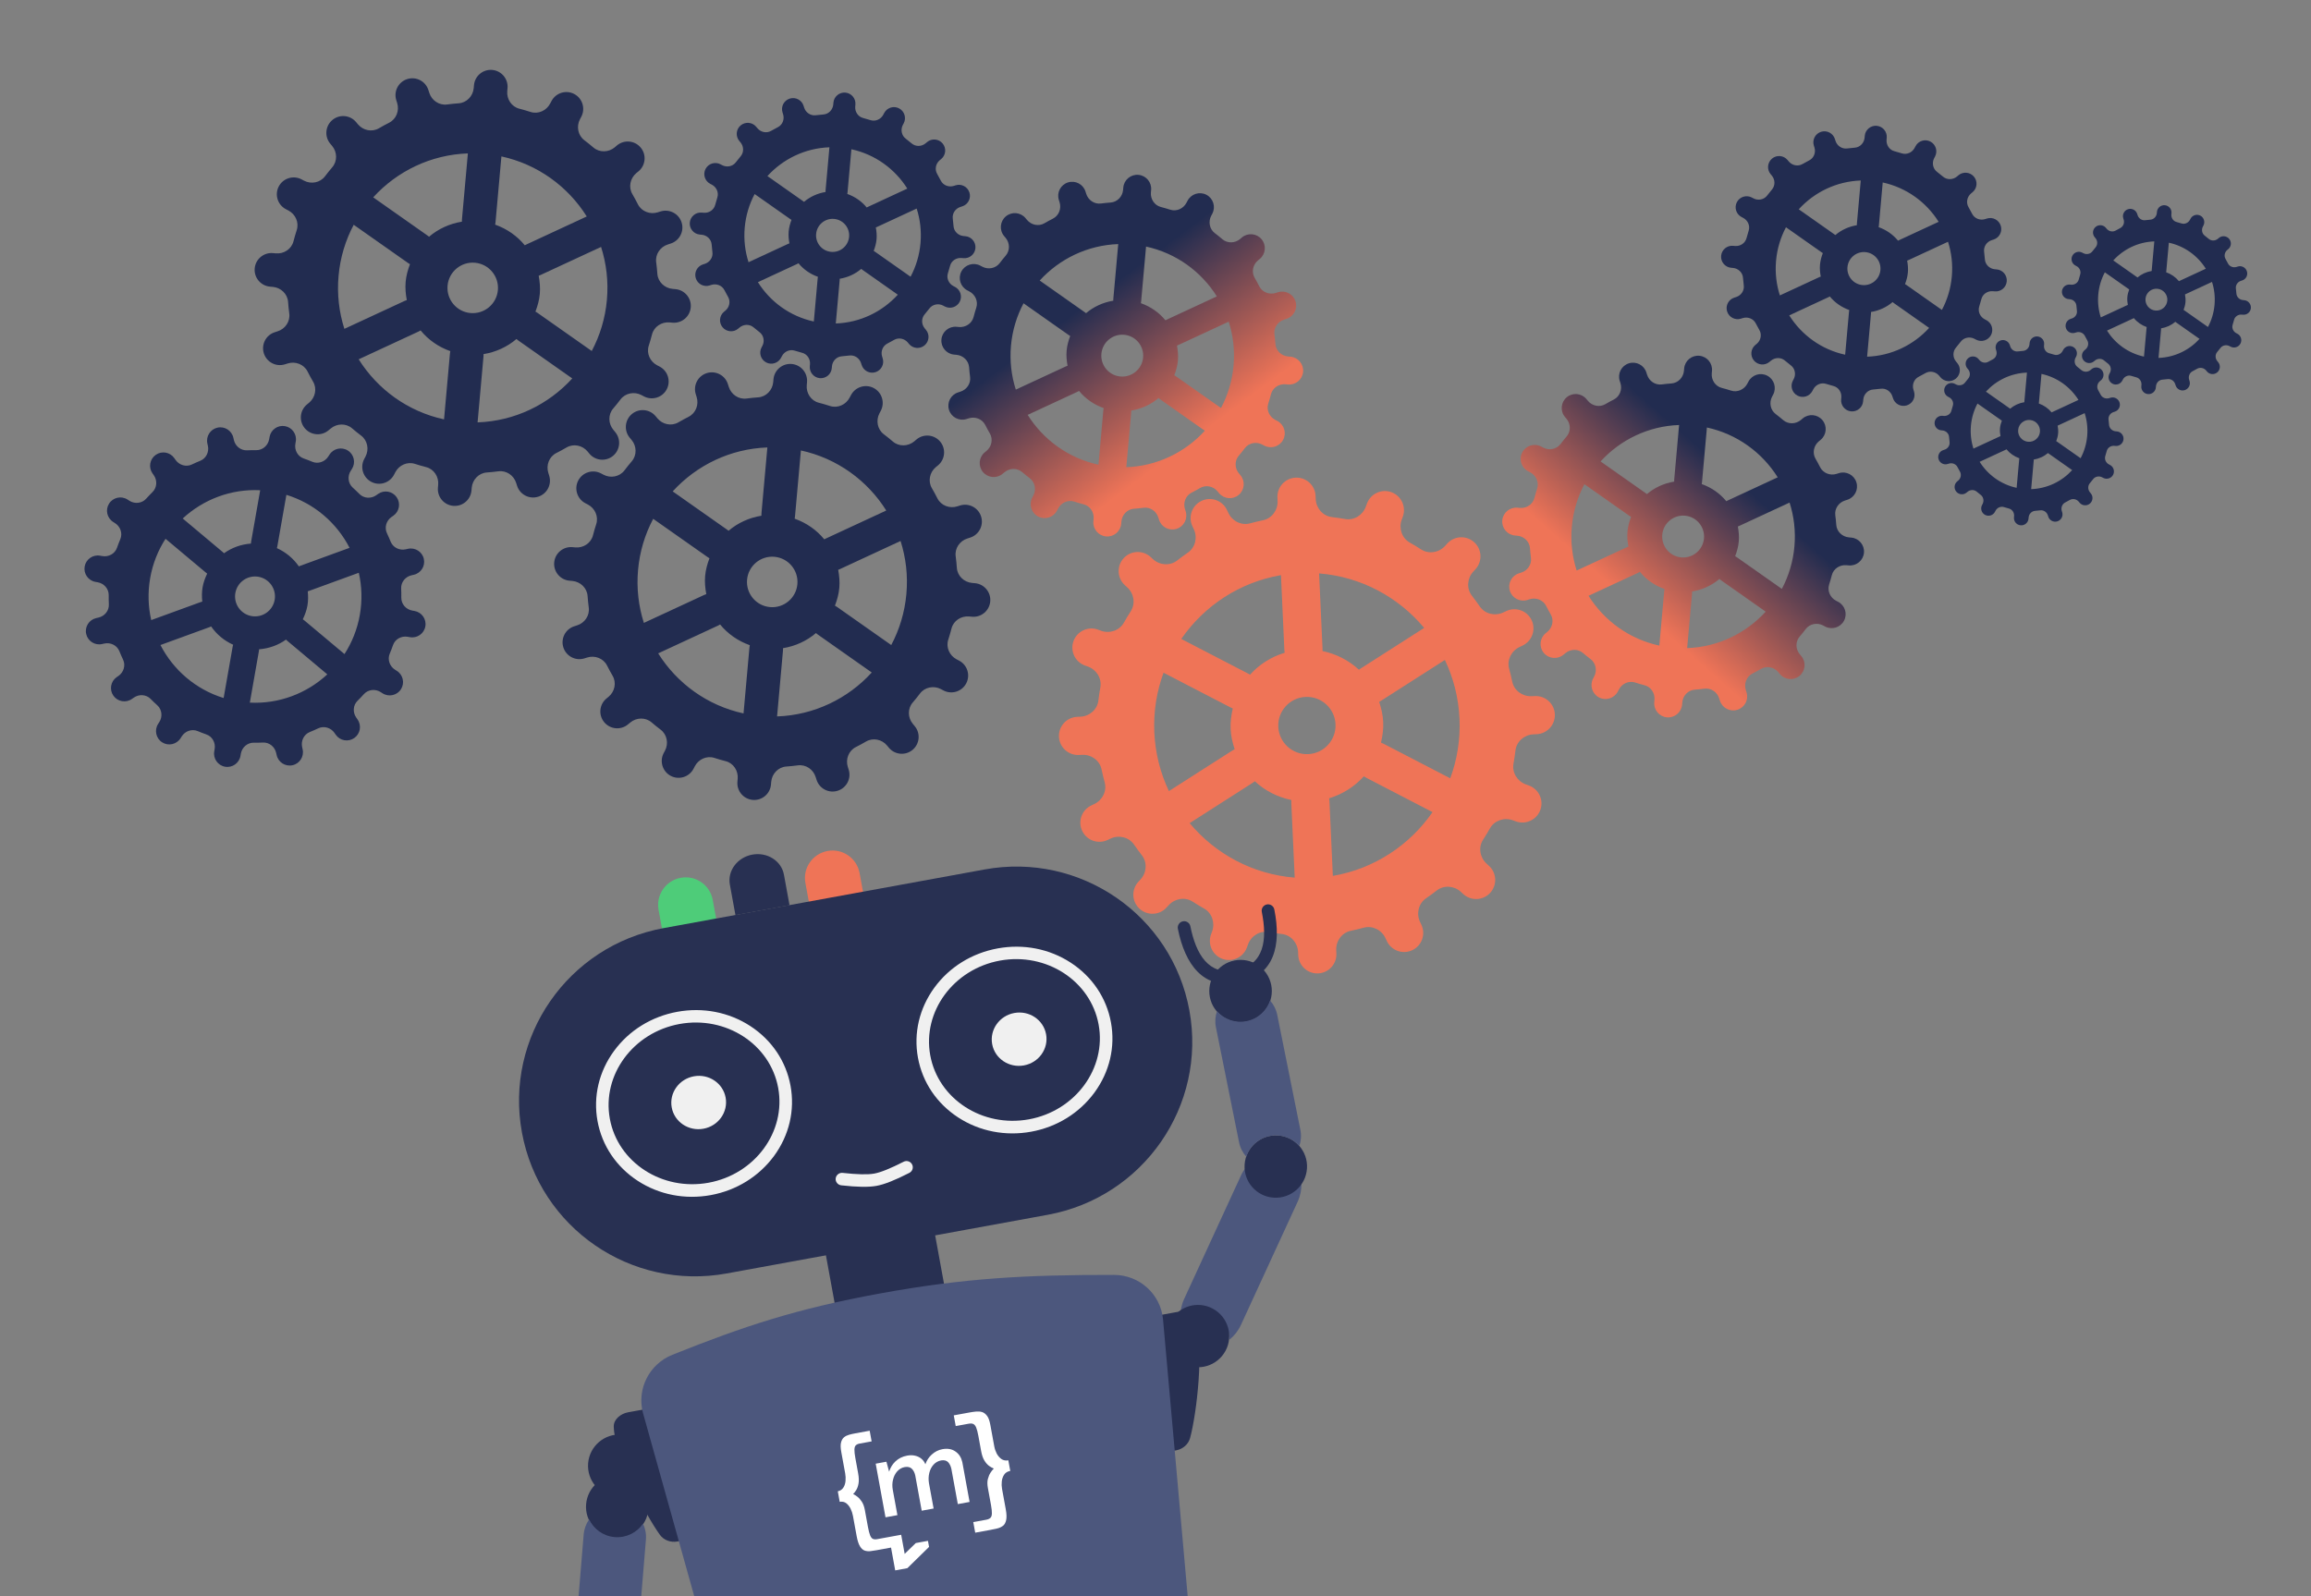 <svg width="550" height="380" viewBox="0 0 550 380" fill="none" xmlns="http://www.w3.org/2000/svg">
<rect x="0" y="0" width="550" height="380" fill="#808080" stroke="none"/>
<g clip-path="url(#clip0_3557_17855)">
<path d="M67.82 101.445C66.099 101.143 64.456 102.294 64.153 104.015L64.059 104.551C63.797 106.042 62.514 107.187 61 107.165C60.266 107.155 59.535 107.164 58.809 107.2C57.304 107.277 55.984 106.2 55.658 104.731L55.536 104.208C55.158 102.501 53.468 101.423 51.758 101.804C50.052 102.182 48.974 103.872 49.355 105.582L49.474 106.118C49.806 107.591 49.062 109.134 47.657 109.697C46.979 109.97 46.313 110.264 45.657 110.576C44.295 111.227 42.656 110.736 41.79 109.5L41.479 109.056C40.474 107.623 38.5 107.276 37.069 108.281C35.639 109.286 35.291 111.26 36.294 112.691L36.605 113.135C37.471 114.37 37.374 116.075 36.297 117.137C35.779 117.647 35.276 118.173 34.788 118.717C33.779 119.845 32.071 120.021 30.796 119.208L30.339 118.914C28.864 117.977 26.902 118.41 25.962 119.884C25.024 121.358 25.458 123.314 26.932 124.255L27.384 124.542C28.653 125.35 29.221 126.958 28.636 128.347C28.354 129.018 28.09 129.7 27.849 130.394C27.357 131.822 25.845 132.641 24.354 132.379L23.818 132.285C22.097 131.982 20.454 133.133 20.151 134.854C19.849 136.576 21 138.219 22.721 138.521L23.257 138.616C24.748 138.878 25.893 140.161 25.871 141.675C25.861 142.409 25.87 143.14 25.907 143.866C25.983 145.371 24.906 146.69 23.437 147.017L22.914 147.138C21.208 147.517 20.129 149.207 20.51 150.916C20.888 152.622 22.578 153.701 24.288 153.32L24.824 153.201C26.299 152.872 27.843 153.617 28.41 155.018C28.683 155.696 28.973 156.365 29.287 157.025C29.938 158.387 29.447 160.026 28.212 160.892L27.762 161.202C26.328 162.207 25.981 164.181 26.986 165.612C27.991 167.042 29.965 167.393 31.395 166.387L31.846 166.077C33.081 165.211 34.785 165.302 35.843 166.378C36.355 166.899 36.884 167.406 37.428 167.894C38.553 168.902 38.732 170.611 37.919 171.886L37.625 172.343C36.688 173.818 37.121 175.78 38.595 176.72C40.069 177.658 42.025 177.224 42.966 175.75L43.253 175.298C44.061 174.029 45.67 173.461 47.058 174.046C47.729 174.328 48.411 174.592 49.105 174.833C50.528 175.318 51.347 176.83 51.085 178.321L50.991 178.856C50.688 180.578 51.839 182.221 53.561 182.523C55.282 182.826 56.925 181.675 57.227 179.953L57.322 179.417C57.584 177.927 58.867 176.782 60.381 176.803C61.115 176.814 61.846 176.804 62.572 176.768C64.077 176.692 65.396 177.769 65.723 179.237L65.845 179.761C66.223 181.467 67.913 182.546 69.623 182.165C71.329 181.787 72.407 180.097 72.026 178.387L71.907 177.851C71.578 176.375 72.323 174.832 73.724 174.265C74.403 173.992 75.071 173.702 75.731 173.387C77.093 172.736 78.732 173.227 79.598 174.463L79.908 174.913C80.913 176.347 82.887 176.694 84.318 175.689C85.748 174.683 86.099 172.71 85.093 171.279L84.783 170.829C83.917 169.593 84.008 167.89 85.084 166.832C85.605 166.319 86.112 165.791 86.6 165.246C87.608 164.122 89.317 163.943 90.592 164.755L91.049 165.049C92.524 165.987 94.486 165.554 95.426 164.08C96.364 162.605 95.93 160.649 94.456 159.709L94.004 159.422C92.735 158.614 92.167 157.005 92.752 155.616C93.034 154.946 93.298 154.263 93.539 153.57C94.024 152.147 95.536 151.328 97.027 151.59L97.563 151.684C99.284 151.987 100.927 150.836 101.229 149.114C101.532 147.393 100.381 145.75 98.659 145.447L98.124 145.353C96.633 145.091 95.488 143.807 95.51 142.294C95.52 141.559 95.51 140.829 95.474 140.103C95.398 138.597 96.475 137.278 97.944 136.952L98.467 136.83C100.173 136.452 101.252 134.762 100.871 133.052C100.493 131.346 98.803 130.268 97.093 130.649L96.557 130.768C95.082 131.097 93.538 130.352 92.971 128.95C92.698 128.272 92.408 127.603 92.094 126.944C91.442 125.582 91.933 123.943 93.169 123.077L93.619 122.766C95.053 121.762 95.4 119.788 94.395 118.357C93.39 116.923 91.416 116.576 89.985 117.581L89.54 117.899C88.304 118.765 86.595 118.673 85.537 117.596C85.024 117.075 84.496 116.569 83.951 116.081C82.827 115.073 82.654 113.365 83.466 112.09L83.76 111.633C84.698 110.158 84.265 108.196 82.791 107.255C81.316 106.318 79.361 106.752 78.42 108.226L78.127 108.677C77.319 109.946 75.71 110.514 74.321 109.929C73.651 109.647 72.969 109.383 72.275 109.142C70.85 108.65 70.034 107.139 70.296 105.648L70.39 105.112C70.693 103.391 69.542 101.748 67.82 101.445ZM61.922 116.702L59.766 128.962C59.74 129.107 59.725 129.253 59.72 129.4C57.38 129.58 55.176 130.373 53.326 131.698C53.229 131.599 53.125 131.508 53.016 131.423L43.484 123.43C48.363 118.913 54.95 116.355 61.922 116.702ZM68.159 117.799C74.831 119.851 80.15 124.504 83.195 130.414L71.507 134.675C71.376 134.718 71.248 134.769 71.123 134.828C69.837 132.953 68.038 131.455 65.902 130.487C65.945 130.347 65.979 130.204 66.003 130.059L68.159 117.799ZM39.394 128.262L48.949 136.271C49.062 136.372 49.182 136.464 49.308 136.548C48.824 137.562 48.421 138.629 48.217 139.791C48.012 140.954 48.031 142.097 48.142 143.218C47.993 143.251 47.847 143.295 47.704 143.348L35.99 147.617C35.259 144.42 35.14 141.029 35.743 137.597C36.347 134.164 37.617 131.017 39.394 128.262ZM85.391 136.351C86.122 139.548 86.241 142.939 85.638 146.372C85.034 149.805 83.764 152.951 81.986 155.707L72.432 147.697C72.316 147.598 72.194 147.507 72.065 147.426C72.552 146.409 72.959 145.342 73.164 144.178C73.368 143.019 73.352 141.881 73.243 140.764C73.391 140.726 73.536 140.678 73.677 140.62L85.391 136.351ZM61.513 137.307C64.095 137.761 65.822 140.225 65.368 142.807C64.914 145.389 62.45 147.116 59.868 146.662C57.286 146.208 55.559 143.744 56.013 141.162C56.467 138.58 58.931 136.853 61.513 137.307ZM50.248 149.127C51.536 151.009 53.341 152.512 55.485 153.482C55.439 153.622 55.404 153.765 55.378 153.909L53.222 166.17C46.55 164.117 41.231 159.465 38.186 153.554L49.873 149.293C50.002 149.246 50.127 149.19 50.248 149.127ZM68.069 152.261C68.161 152.362 68.26 152.457 68.365 152.545L77.897 160.538C73.018 165.055 66.431 167.614 59.459 167.267L61.615 155.006C61.64 154.862 61.656 154.715 61.661 154.569C64.006 154.388 66.216 153.591 68.069 152.261Z" fill="#222C50"/>
<path d="M117.153 16.647C114.949 16.45 113.001 18.078 112.804 20.281L112.742 20.967C112.571 22.875 111.076 24.457 109.165 24.591C108.237 24.657 107.317 24.747 106.405 24.871C104.515 25.128 102.736 23.912 102.167 22.095L101.957 21.447C101.298 19.336 99.051 18.157 96.936 18.821C94.825 19.48 93.646 21.727 94.309 23.842L94.517 24.505C95.094 26.327 94.321 28.354 92.61 29.214C91.784 29.631 90.975 30.073 90.181 30.537C88.534 31.504 86.414 31.061 85.189 29.595L84.749 29.068C83.329 27.368 80.802 27.142 79.105 28.563C77.409 29.984 77.183 32.511 78.6 34.207L79.04 34.733C80.264 36.199 80.325 38.36 79.08 39.813C78.482 40.512 77.904 41.23 77.347 41.968C76.196 43.499 74.06 43.903 72.365 43.015L71.758 42.694C69.797 41.669 67.37 42.425 66.341 44.385C65.317 46.345 66.074 48.765 68.033 49.794L68.634 50.107C70.321 50.99 71.21 52.958 70.621 54.772C70.337 55.648 70.077 56.536 69.848 57.437C69.38 59.29 67.561 60.486 65.653 60.315L64.967 60.253C62.764 60.056 60.816 61.684 60.618 63.887C60.421 66.09 62.049 68.038 64.252 68.236L64.938 68.297C66.846 68.468 68.428 69.964 68.562 71.875C68.628 72.802 68.718 73.722 68.842 74.635C69.099 76.525 67.883 78.303 66.065 78.873L65.418 79.082C63.307 79.742 62.128 81.989 62.791 84.104C63.451 86.215 65.698 87.394 67.813 86.73L68.476 86.523C70.302 85.95 72.328 86.723 73.193 88.43C73.61 89.256 74.047 90.069 74.515 90.867C75.482 92.514 75.038 94.634 73.573 95.859L73.038 96.298C71.338 97.719 71.112 100.246 72.533 101.942C73.954 103.638 76.481 103.869 78.177 102.448L78.711 102.008C80.177 100.784 82.335 100.715 83.784 101.96C84.487 102.562 85.208 103.144 85.946 103.701C87.473 104.852 87.881 106.988 86.993 108.683L86.672 109.29C85.647 111.251 86.403 113.678 88.363 114.707C90.323 115.731 92.743 114.974 93.772 113.015L94.085 112.414C94.968 110.727 96.936 109.838 98.75 110.427C99.626 110.711 100.514 110.971 101.415 111.2C103.261 111.659 104.456 113.479 104.286 115.386L104.224 116.072C104.027 118.276 105.655 120.224 107.858 120.421C110.061 120.619 112.009 118.991 112.207 116.787L112.268 116.101C112.439 114.194 113.935 112.612 115.846 112.477C116.773 112.411 117.693 112.321 118.606 112.198C120.495 111.941 122.274 113.157 122.844 114.974L123.053 115.622C123.713 117.733 125.96 118.912 128.075 118.248C130.186 117.588 131.365 115.342 130.701 113.226L130.494 112.563C129.921 110.738 130.694 108.711 132.401 107.846C133.227 107.43 134.039 106.992 134.838 106.524C136.485 105.558 138.605 106.001 139.83 107.467L140.269 108.001C141.69 109.701 144.217 109.928 145.913 108.507C147.609 107.085 147.84 104.559 146.418 102.863L145.979 102.328C144.755 100.863 144.686 98.705 145.931 97.255C146.533 96.553 147.115 95.832 147.672 95.093C148.823 93.567 150.959 93.158 152.654 94.046L153.261 94.368C155.222 95.392 157.649 94.636 158.678 92.677C159.702 90.716 158.945 88.296 156.986 87.268L156.385 86.955C154.698 86.071 153.809 84.104 154.398 82.29C154.682 81.414 154.942 80.525 155.171 79.624C155.63 77.779 157.45 76.583 159.357 76.754L160.043 76.816C162.247 77.013 164.195 75.385 164.392 73.182C164.59 70.978 162.962 69.03 160.758 68.833L160.072 68.771C158.165 68.6 156.583 67.105 156.448 65.194C156.382 64.266 156.292 63.346 156.169 62.434C155.912 60.544 157.128 58.765 158.945 58.196L159.592 57.986C161.703 57.327 162.882 55.08 162.219 52.965C161.559 50.854 159.313 49.675 157.197 50.338L156.534 50.546C154.709 51.119 152.682 50.345 151.817 48.638C151.4 47.812 150.963 47 150.495 46.202C149.529 44.554 149.972 42.434 151.438 41.21L151.972 40.771C153.672 39.35 153.899 36.823 152.477 35.127C151.057 33.426 148.53 33.2 146.834 34.621L146.306 35.069C144.841 36.294 142.675 36.361 141.226 35.117C140.523 34.515 139.802 33.932 139.063 33.375C137.537 32.224 137.136 30.089 138.024 28.394L138.346 27.787C139.371 25.826 138.614 23.399 136.654 22.37C134.694 21.346 132.274 22.103 131.246 24.062L130.925 24.662C130.042 26.349 128.074 27.238 126.26 26.649C125.384 26.366 124.495 26.106 123.595 25.876C121.746 25.409 120.554 23.59 120.725 21.682L120.786 20.996C120.984 18.793 119.356 16.845 117.153 16.647ZM111.349 36.519L109.944 52.212C109.927 52.397 109.924 52.583 109.933 52.769C107.002 53.246 104.307 54.483 102.116 56.351C101.983 56.238 101.843 56.133 101.696 56.038L88.819 46.98C94.487 40.761 102.52 36.828 111.349 36.519ZM119.332 37.234C127.966 39.108 135.172 44.405 139.645 51.532L125.363 58.158C125.202 58.226 125.045 58.303 124.894 58.391C123.072 56.165 120.643 54.468 117.846 53.477C117.885 53.296 117.912 53.112 117.927 52.927L119.332 37.234ZM84.179 53.511L97.086 62.588C97.239 62.703 97.401 62.806 97.569 62.898C97.067 64.229 96.673 65.618 96.54 67.104C96.407 68.594 96.553 70.033 96.812 71.435C96.628 71.492 96.449 71.563 96.275 71.646L81.96 78.285C80.695 74.331 80.181 70.068 80.575 65.674C80.968 61.281 82.232 57.177 84.179 53.511ZM143.051 58.784C144.315 62.737 144.829 67.001 144.436 71.394C144.042 75.788 142.778 79.892 140.832 83.558L127.924 74.481C127.768 74.368 127.604 74.267 127.433 74.178C127.937 72.844 128.337 71.454 128.47 69.964C128.603 68.481 128.461 67.047 128.205 65.65C128.387 65.587 128.564 65.511 128.736 65.422L143.051 58.784ZM113.041 62.547C116.346 62.843 118.788 65.766 118.492 69.071C118.196 72.375 115.274 74.817 111.969 74.521C108.664 74.225 106.222 71.303 106.518 67.998C106.814 64.693 109.737 62.251 113.041 62.547ZM100.102 78.66C101.928 80.897 104.365 82.599 107.173 83.592C107.13 83.773 107.101 83.957 107.084 84.142L105.678 99.834C97.045 97.961 89.838 92.664 85.365 85.536L99.647 78.91C99.804 78.837 99.956 78.754 100.102 78.66ZM122.912 80.703C123.039 80.821 123.173 80.93 123.315 81.03L136.192 90.089C130.523 96.308 122.49 100.24 113.661 100.549L115.067 84.857C115.083 84.672 115.087 84.486 115.077 84.3C118.016 83.821 120.717 82.58 122.912 80.703Z" fill="#222C50"/>
<path d="M188.43 86.648C186.227 86.451 184.278 88.079 184.081 90.282L184.02 90.968C183.849 92.876 182.353 94.458 180.442 94.592C179.515 94.658 178.595 94.748 177.682 94.872C175.792 95.129 174.013 93.913 173.444 92.095L173.235 91.448C172.575 89.337 170.328 88.158 168.213 88.822C166.102 89.481 164.923 91.728 165.586 93.843L165.794 94.506C166.371 96.328 165.598 98.355 163.887 99.215C163.061 99.632 162.253 100.074 161.459 100.538C159.811 101.505 157.691 101.061 156.467 99.596L156.027 99.069C154.606 97.369 152.079 97.143 150.383 98.564C148.686 99.985 148.46 102.512 149.877 104.208L150.317 104.734C151.542 106.2 151.602 108.361 150.357 109.814C149.76 110.513 149.181 111.231 148.624 111.969C147.473 113.5 145.337 113.904 143.643 113.016L143.035 112.695C141.075 111.67 138.647 112.426 137.619 114.386C136.594 116.346 137.351 118.766 139.311 119.795L139.911 120.108C141.598 120.991 142.487 122.959 141.898 124.773C141.614 125.648 141.355 126.537 141.125 127.438C140.657 129.291 138.838 130.486 136.93 130.316L136.244 130.254C134.041 130.057 132.093 131.685 131.896 133.888C131.698 136.091 133.326 138.039 135.529 138.237L136.215 138.298C138.123 138.469 139.705 139.965 139.84 141.876C139.906 142.803 139.996 143.723 140.119 144.636C140.376 146.526 139.16 148.304 137.343 148.874L136.695 149.083C134.584 149.743 133.405 151.99 134.069 154.105C134.729 156.216 136.975 157.395 139.091 156.731L139.754 156.524C141.579 155.951 143.605 156.724 144.471 158.431C144.887 159.257 145.325 160.07 145.792 160.868C146.759 162.515 146.316 164.635 144.85 165.86L144.316 166.299C142.615 167.72 142.389 170.247 143.81 171.943C145.232 173.639 147.758 173.87 149.454 172.448L149.989 172.009C151.454 170.785 153.612 170.716 155.062 171.961C155.764 172.563 156.485 173.145 157.224 173.702C158.75 174.853 159.159 176.989 158.271 178.684L157.949 179.291C156.924 181.252 157.681 183.679 159.64 184.708C161.601 185.732 164.021 184.975 165.049 183.016L165.362 182.415C166.246 180.728 168.213 179.839 170.027 180.428C170.903 180.712 171.792 180.972 172.692 181.201C174.538 181.66 175.734 183.48 175.563 185.387L175.501 186.073C175.304 188.277 176.932 190.225 179.135 190.422C181.338 190.62 183.287 188.992 183.484 186.788L183.545 186.102C183.716 184.195 185.212 182.613 187.123 182.478C188.051 182.412 188.971 182.322 189.883 182.199C191.773 181.942 193.552 183.158 194.121 184.975L194.33 185.623C194.99 187.734 197.237 188.912 199.352 188.249C201.463 187.589 202.642 185.343 201.979 183.227L201.771 182.564C201.198 180.739 201.972 178.712 203.679 177.847C204.504 177.431 205.317 176.993 206.115 176.525C207.763 175.559 209.882 176.002 211.107 177.468L211.546 178.002C212.967 179.702 215.494 179.929 217.19 178.508C218.887 177.086 219.117 174.56 217.696 172.864L217.256 172.329C216.032 170.864 215.964 168.706 217.208 167.256C217.81 166.554 218.393 165.833 218.95 165.094C220.1 163.568 222.236 163.159 223.931 164.047L224.539 164.369C226.499 165.393 228.927 164.637 229.955 162.677C230.98 160.717 230.223 158.297 228.263 157.269L227.662 156.956C225.975 156.072 225.087 154.105 225.676 152.291C225.959 151.415 226.219 150.526 226.449 149.625C226.908 147.78 228.727 146.584 230.635 146.755L231.321 146.816C233.524 147.014 235.472 145.386 235.67 143.183C235.867 140.979 234.239 139.031 232.036 138.834L231.35 138.772C229.442 138.602 227.86 137.106 227.725 135.195C227.66 134.267 227.57 133.347 227.446 132.435C227.189 130.545 228.405 128.766 230.222 128.197L230.87 127.987C232.981 127.328 234.16 125.081 233.496 122.966C232.836 120.855 230.59 119.676 228.475 120.339L227.812 120.547C225.986 121.12 223.96 120.346 223.095 118.639C222.678 117.813 222.24 117.001 221.773 116.203C220.806 114.555 221.249 112.435 222.715 111.211L223.249 110.772C224.95 109.351 225.176 106.824 223.755 105.128C222.334 103.427 219.807 103.201 218.111 104.622L217.584 105.07C216.118 106.295 213.953 106.362 212.503 105.118C211.801 104.516 211.08 103.933 210.341 103.376C208.814 102.226 208.414 100.09 209.302 98.395L209.623 97.788C210.648 95.828 209.892 93.4 207.932 92.371C205.972 91.347 203.552 92.104 202.523 94.064L202.202 94.663C201.319 96.35 199.351 97.239 197.537 96.65C196.662 96.367 195.773 96.107 194.872 95.877C193.023 95.41 191.831 93.591 192.002 91.683L192.064 90.997C192.261 88.794 190.633 86.846 188.43 86.648ZM182.627 106.52L181.221 122.213C181.205 122.398 181.201 122.584 181.211 122.77C178.279 123.247 175.584 124.484 173.393 126.352C173.26 126.239 173.12 126.134 172.973 126.039L160.096 116.981C165.765 110.762 173.797 106.829 182.627 106.52ZM190.609 107.235C199.243 109.109 206.449 114.406 210.923 121.533L196.64 128.159C196.479 128.227 196.323 128.304 196.172 128.392C194.349 126.166 191.92 124.469 189.123 123.478C189.163 123.297 189.19 123.113 189.204 122.928L190.609 107.235ZM155.456 123.512L168.363 132.589C168.517 132.704 168.678 132.807 168.846 132.899C168.344 134.23 167.95 135.619 167.817 137.105C167.684 138.595 167.83 140.034 168.09 141.436C167.906 141.493 167.726 141.564 167.552 141.647L153.237 148.286C151.973 144.332 151.459 140.069 151.852 135.675C152.246 131.282 153.509 127.178 155.456 123.512ZM214.328 128.785C215.592 132.738 216.107 137.002 215.713 141.395C215.32 145.789 214.056 149.893 212.109 153.559L199.202 144.482C199.046 144.369 198.881 144.268 198.71 144.179C199.215 142.845 199.614 141.455 199.748 139.965C199.881 138.482 199.739 137.048 199.482 135.651C199.664 135.588 199.842 135.512 200.013 135.423L214.328 128.785ZM184.319 132.548C187.624 132.844 190.066 135.767 189.77 139.072C189.474 142.376 186.551 144.818 183.246 144.522C179.942 144.226 177.5 141.304 177.796 137.999C178.092 134.694 181.014 132.252 184.319 132.548ZM171.379 148.661C173.205 150.898 175.643 152.6 178.45 153.593C178.408 153.774 178.378 153.958 178.361 154.143L176.956 169.835C168.322 167.962 161.116 162.665 156.643 155.537L170.925 148.911C171.081 148.838 171.233 148.754 171.379 148.661ZM194.189 150.704C194.316 150.822 194.451 150.931 194.592 151.031L207.469 160.09C201.801 166.309 193.768 170.241 184.938 170.55L186.344 154.858C186.36 154.673 186.364 154.487 186.355 154.301C189.293 153.822 191.995 152.581 194.189 150.704Z" fill="#222C50"/>
<path d="M308.354 113.706C305.848 113.82 303.907 115.946 304.02 118.452L304.056 119.232C304.154 121.402 302.714 123.407 300.588 123.849C299.556 124.064 298.536 124.306 297.529 124.583C295.445 125.16 293.261 124.064 292.344 122.109L292.011 121.413C290.948 119.142 288.244 118.159 285.968 119.227C283.696 120.29 282.714 122.994 283.781 125.27L284.116 125.983C285.042 127.942 284.481 130.337 282.69 131.565C281.826 132.159 280.984 132.778 280.163 133.421C278.459 134.758 276.009 134.582 274.41 133.122L273.835 132.597C271.98 130.903 269.106 131.034 267.417 132.889C265.727 134.744 265.858 137.618 267.708 139.308L268.283 139.832C269.882 141.293 270.279 143.711 269.101 145.534C268.536 146.41 267.995 147.305 267.482 148.22C266.422 150.114 264.084 150.894 262.044 150.154L261.312 149.886C258.954 149.033 256.341 150.252 255.484 152.611C254.631 154.97 255.85 157.573 258.209 158.431L258.931 158.691C260.962 159.427 262.26 161.502 261.874 163.63C261.689 164.657 261.532 165.696 261.411 166.743C261.168 168.896 259.306 170.516 257.136 170.615L256.356 170.65C253.851 170.764 251.909 172.89 252.023 175.396C252.137 177.901 254.263 179.842 256.768 179.729L257.549 179.693C259.718 179.595 261.724 181.035 262.166 183.162C262.381 184.193 262.622 185.214 262.9 186.22C263.477 188.304 262.381 190.488 260.426 191.405L259.73 191.739C257.459 192.801 256.476 195.505 257.544 197.781C258.607 200.053 261.31 201.035 263.586 199.968L264.3 199.633C266.264 198.712 268.658 199.272 269.89 201.058C270.484 201.923 271.1 202.769 271.747 203.595C273.084 205.299 272.908 207.748 271.448 209.347L270.915 209.923C269.22 211.778 269.351 214.652 271.206 216.341C273.061 218.031 275.935 217.905 277.625 216.05L278.158 215.475C279.619 213.876 282.033 213.47 283.851 214.648C284.732 215.217 285.631 215.762 286.546 216.276C288.436 217.336 289.22 219.674 288.48 221.713L288.212 222.445C287.359 224.804 288.578 227.417 290.937 228.274C293.296 229.126 295.899 227.907 296.757 225.549L297.017 224.826C297.753 222.796 299.828 221.498 301.956 221.883C302.983 222.069 304.022 222.225 305.069 222.346C307.213 222.581 308.833 224.443 308.932 226.613L308.967 227.393C309.081 229.899 311.207 231.84 313.712 231.726C316.218 231.612 318.159 229.486 318.045 226.981L318.01 226.201C317.911 224.031 319.351 222.026 321.478 221.583C322.51 221.368 323.53 221.127 324.537 220.849C326.621 220.272 328.805 221.368 329.722 223.323L330.055 224.019C331.118 226.29 333.822 227.273 336.098 226.205C338.369 225.143 339.352 222.439 338.284 220.163L337.95 219.449C337.028 217.485 337.589 215.091 339.375 213.859C340.24 213.265 341.086 212.65 341.912 212.003C343.616 210.665 346.065 210.841 347.664 212.301L348.239 212.835C350.095 214.529 352.968 214.398 354.658 212.543C356.348 210.688 356.222 207.814 354.367 206.124L353.792 205.591C352.192 204.131 351.787 201.717 352.964 199.898C353.534 199.017 354.079 198.118 354.592 197.204C355.653 195.313 357.991 194.529 360.03 195.269L360.762 195.538C363.12 196.39 365.733 195.171 366.59 192.812C367.443 190.454 366.224 187.85 363.865 186.992L363.143 186.732C361.113 185.996 359.815 183.921 360.2 181.793C360.385 180.766 360.542 179.727 360.663 178.68C360.898 176.536 362.76 174.916 364.929 174.818L365.71 174.782C368.215 174.668 370.157 172.542 370.043 170.037C369.929 167.531 367.803 165.59 365.297 165.704L364.517 165.739C362.348 165.838 360.342 164.398 359.9 162.271C359.685 161.239 359.444 160.219 359.166 159.213C358.589 157.128 359.685 154.944 361.64 154.027L362.336 153.694C364.607 152.631 365.59 149.927 364.522 147.651C363.459 145.38 360.755 144.397 358.48 145.465L357.766 145.799C355.802 146.721 353.408 146.16 352.176 144.374C351.582 143.509 350.966 142.663 350.319 141.837C348.982 140.133 349.158 137.684 350.618 136.085L351.151 135.51C352.846 133.654 352.715 130.781 350.86 129.091C349.005 127.397 346.131 127.527 344.441 129.383L343.917 129.966C342.457 131.565 340.034 131.971 338.215 130.794C337.334 130.224 336.436 129.679 335.521 129.166C333.63 128.105 332.855 125.767 333.595 123.727L333.864 122.996C334.716 120.637 333.497 118.024 331.138 117.167C328.78 116.314 326.176 117.534 325.318 119.892L325.049 120.615C324.314 122.645 322.238 123.943 320.11 123.558C319.083 123.373 318.045 123.216 316.998 123.095C314.849 122.852 313.233 120.989 313.134 118.82L313.099 118.039C312.985 115.534 310.859 113.593 308.354 113.706ZM304.859 136.919L305.669 154.765C305.679 154.976 305.703 155.186 305.742 155.393C302.521 156.376 299.681 158.176 297.504 160.609C297.337 160.502 297.164 160.406 296.984 160.321L281.135 152.104C286.558 144.253 294.985 138.611 304.859 136.919ZM313.937 136.507C323.924 137.297 332.828 142.152 338.939 149.479L323.9 159.099C323.73 159.199 323.566 159.311 323.409 159.432C321.022 157.209 318.035 155.672 314.741 154.984C314.758 154.774 314.76 154.563 314.748 154.353L313.937 136.507ZM276.917 160.149L292.802 168.382C292.992 168.488 293.189 168.58 293.392 168.658C293.03 170.23 292.799 171.85 292.876 173.541C292.953 175.235 293.337 176.829 293.841 178.365C293.643 178.458 293.452 178.564 293.27 178.684L278.196 188.324C276.173 184.074 274.946 179.362 274.719 174.365C274.492 169.368 275.287 164.564 276.917 160.149ZM343.87 157.109C345.893 161.358 347.12 166.071 347.347 171.067C347.574 176.064 346.779 180.868 345.149 185.284L329.264 177.05C329.071 176.947 328.871 176.858 328.666 176.784C329.029 175.208 329.267 173.586 329.19 171.892C329.113 170.204 328.735 168.615 328.234 167.085C328.429 166.986 328.617 166.874 328.796 166.748L343.87 157.109ZM310.724 165.907C314.482 165.737 317.671 168.649 317.842 172.407C318.012 176.166 315.101 179.354 311.342 179.525C307.584 179.696 304.395 176.784 304.224 173.025C304.053 169.267 306.965 166.078 310.724 165.907ZM298.638 185.983C301.03 188.218 304.028 189.759 307.334 190.448C307.314 190.658 307.309 190.869 307.318 191.079L308.128 208.926C298.142 208.136 289.238 203.281 283.126 195.953L298.165 186.333C298.33 186.227 298.488 186.11 298.638 185.983ZM324.579 184.805C324.74 184.918 324.908 185.02 325.082 185.111L340.93 193.329C335.508 201.18 327.081 206.822 317.207 208.514L316.397 190.667C316.387 190.456 316.362 190.247 316.324 190.04C319.553 189.054 322.399 187.247 324.579 184.805Z" fill="#EF7457"/>
<path d="M201.198 22.047C199.755 21.918 198.479 22.984 198.35 24.427L198.31 24.877C198.198 26.126 197.218 27.163 195.966 27.251C195.359 27.294 194.756 27.353 194.158 27.434C192.92 27.602 191.755 26.805 191.382 25.615L191.245 25.191C190.813 23.808 189.341 23.036 187.956 23.471C186.573 23.903 185.801 25.374 186.235 26.76L186.371 27.194C186.749 28.388 186.243 29.715 185.122 30.279C184.581 30.552 184.051 30.841 183.531 31.145C182.452 31.779 181.064 31.488 180.262 30.528L179.973 30.183C179.043 29.069 177.388 28.921 176.276 29.852C175.165 30.783 175.017 32.438 175.945 33.549L176.233 33.894C177.036 34.854 177.075 36.269 176.26 37.221C175.868 37.679 175.489 38.149 175.124 38.633C174.371 39.636 172.972 39.901 171.861 39.319L171.463 39.108C170.179 38.437 168.589 38.932 167.915 40.216C167.244 41.5 167.74 43.085 169.024 43.759L169.417 43.964C170.522 44.543 171.104 45.831 170.719 47.02C170.533 47.593 170.363 48.175 170.212 48.766C169.906 49.979 168.714 50.762 167.465 50.65L167.015 50.61C165.572 50.481 164.296 51.547 164.167 52.99C164.038 54.434 165.104 55.71 166.547 55.839L166.996 55.879C168.246 55.991 169.282 56.971 169.37 58.223C169.414 58.83 169.472 59.433 169.553 60.031C169.722 61.268 168.925 62.434 167.735 62.807L167.311 62.944C165.928 63.376 165.156 64.847 165.59 66.233C166.023 67.616 167.494 68.388 168.88 67.954L169.314 67.817C170.51 67.442 171.837 67.949 172.404 69.067C172.677 69.608 172.963 70.14 173.27 70.663C173.903 71.742 173.612 73.131 172.652 73.933L172.302 74.221C171.189 75.151 171.04 76.806 171.971 77.918C172.902 79.029 174.557 79.18 175.668 78.249L176.018 77.961C176.978 77.159 178.392 77.114 179.341 77.929C179.801 78.323 180.274 78.705 180.757 79.07C181.757 79.824 182.025 81.223 181.443 82.333L181.232 82.731C180.561 84.015 181.057 85.605 182.34 86.279C183.624 86.95 185.21 86.454 185.883 85.171L186.088 84.777C186.667 83.672 187.956 83.09 189.144 83.476C189.718 83.662 190.3 83.832 190.89 83.982C192.099 84.283 192.882 85.474 192.77 86.724L192.73 87.174C192.601 88.617 193.667 89.893 195.11 90.022C196.553 90.151 197.829 89.085 197.959 87.642L197.999 87.192C198.111 85.943 199.091 84.907 200.343 84.818C200.95 84.775 201.553 84.716 202.15 84.635C203.388 84.467 204.553 85.264 204.926 86.454L205.063 86.878C205.496 88.261 206.967 89.033 208.353 88.599C209.736 88.166 210.508 86.695 210.073 85.309L209.937 84.875C209.562 83.679 210.069 82.352 211.187 81.785C211.728 81.512 212.26 81.225 212.783 80.919C213.862 80.286 215.25 80.576 216.053 81.536L216.34 81.886C217.271 83 218.926 83.148 220.037 82.218C221.148 81.287 221.299 79.632 220.368 78.521L220.081 78.171C219.279 77.211 219.234 75.797 220.049 74.848C220.443 74.388 220.825 73.915 221.19 73.431C221.943 72.432 223.343 72.164 224.453 72.746L224.851 72.956C226.135 73.627 227.725 73.132 228.399 71.848C229.07 70.564 228.574 68.979 227.29 68.306L226.897 68.1C225.792 67.522 225.21 66.233 225.595 65.045C225.781 64.471 225.951 63.889 226.102 63.299C226.402 62.09 227.594 61.307 228.844 61.419L229.293 61.459C230.736 61.588 232.013 60.522 232.142 59.079C232.271 57.636 231.205 56.359 229.762 56.23L229.312 56.19C228.062 56.078 227.026 55.098 226.938 53.846C226.895 53.239 226.836 52.636 226.755 52.039C226.587 50.801 227.383 49.636 228.574 49.263L228.998 49.125C230.381 48.693 231.153 47.222 230.718 45.836C230.286 44.453 228.814 43.681 227.429 44.116L226.995 44.252C225.799 44.627 224.471 44.12 223.905 43.002C223.632 42.461 223.345 41.929 223.039 41.406C222.406 40.327 222.696 38.938 223.656 38.136L224.006 37.849C225.12 36.918 225.268 35.263 224.337 34.152C223.407 33.038 221.751 32.889 220.64 33.82L220.295 34.114C219.335 34.916 217.917 34.96 216.967 34.145C216.507 33.751 216.035 33.369 215.551 33.004C214.551 32.251 214.288 30.852 214.87 29.742L215.081 29.344C215.752 28.06 215.256 26.469 213.973 25.796C212.689 25.125 211.104 25.62 210.43 26.904L210.22 27.297C209.641 28.402 208.352 28.984 207.164 28.599C206.59 28.413 206.008 28.242 205.418 28.092C204.207 27.786 203.427 26.595 203.538 25.345L203.579 24.896C203.708 23.453 202.642 22.176 201.198 22.047ZM197.397 35.064L196.477 45.343C196.466 45.464 196.463 45.586 196.47 45.708C194.549 46.02 192.784 46.83 191.349 48.054C191.262 47.98 191.17 47.912 191.074 47.849L182.639 41.916C186.352 37.842 191.614 35.266 197.397 35.064ZM202.626 35.532C208.281 36.759 213.002 40.229 215.932 44.898L206.577 49.238C206.471 49.282 206.368 49.333 206.27 49.391C205.076 47.932 203.485 46.821 201.652 46.172C201.678 46.053 201.696 45.932 201.705 45.811L202.626 35.532ZM179.6 46.194L188.054 52.139C188.155 52.215 188.26 52.283 188.371 52.343C188.042 53.215 187.784 54.124 187.697 55.098C187.609 56.074 187.705 57.016 187.875 57.935C187.754 57.972 187.637 58.018 187.523 58.073L178.146 62.422C177.318 59.832 176.981 57.039 177.239 54.161C177.497 51.283 178.324 48.595 179.6 46.194ZM218.162 49.648C218.991 52.237 219.327 55.03 219.07 57.908C218.812 60.786 217.984 63.474 216.709 65.875L208.254 59.93C208.152 59.856 208.044 59.789 207.932 59.731C208.263 58.857 208.525 57.947 208.612 56.971C208.699 55.999 208.606 55.06 208.438 54.145C208.557 54.104 208.674 54.054 208.786 53.996L218.162 49.648ZM198.506 52.113C200.67 52.307 202.27 54.221 202.076 56.386C201.882 58.551 199.968 60.15 197.803 59.956C195.638 59.762 194.039 57.848 194.233 55.683C194.427 53.519 196.341 51.919 198.506 52.113ZM190.03 62.667C191.226 64.132 192.822 65.247 194.661 65.898C194.634 66.016 194.614 66.137 194.603 66.258L193.683 76.537C188.027 75.31 183.307 71.84 180.377 67.171L189.732 62.831C189.835 62.783 189.934 62.728 190.03 62.667ZM204.971 64.006C205.054 64.083 205.142 64.154 205.235 64.22L213.67 70.153C209.957 74.227 204.695 76.803 198.911 77.005L199.832 66.726C199.843 66.605 199.845 66.483 199.839 66.362C201.764 66.048 203.534 65.235 204.971 64.006Z" fill="#222C50"/>
<path d="M484.913 80.094C483.958 80.008 483.114 80.713 483.029 81.668L483.002 81.965C482.928 82.791 482.28 83.477 481.452 83.535C481.05 83.564 480.652 83.603 480.257 83.656C479.438 83.768 478.667 83.241 478.42 82.453L478.33 82.173C478.044 81.258 477.071 80.748 476.154 81.035C475.24 81.321 474.729 82.294 475.016 83.211L475.106 83.498C475.356 84.287 475.021 85.165 474.28 85.538C473.922 85.719 473.572 85.91 473.228 86.111C472.514 86.53 471.596 86.338 471.065 85.703L470.875 85.475C470.259 84.738 469.164 84.64 468.429 85.256C467.695 85.871 467.596 86.966 468.21 87.701L468.401 87.929C468.932 88.564 468.958 89.5 468.418 90.13C468.159 90.433 467.909 90.743 467.668 91.063C467.169 91.726 466.244 91.902 465.509 91.517L465.246 91.378C464.397 90.934 463.345 91.261 462.9 92.11C462.456 92.96 462.784 94.008 463.633 94.454L463.893 94.589C464.624 94.972 465.009 95.824 464.754 96.61C464.631 96.99 464.518 97.375 464.419 97.765C464.216 98.568 463.428 99.086 462.601 99.012L462.304 98.985C461.35 98.9 460.506 99.605 460.42 100.559C460.335 101.514 461.04 102.358 461.994 102.443L462.292 102.47C463.118 102.544 463.804 103.192 463.862 104.02C463.89 104.422 463.929 104.82 463.983 105.216C464.094 106.034 463.567 106.805 462.78 107.052L462.5 107.142C461.585 107.428 461.074 108.402 461.362 109.318C461.648 110.233 462.621 110.743 463.537 110.456L463.825 110.366C464.615 110.118 465.493 110.453 465.868 111.192C466.049 111.55 466.238 111.902 466.441 112.248C466.86 112.962 466.668 113.88 466.033 114.411L465.801 114.601C465.064 115.216 464.966 116.311 465.582 117.046C466.198 117.781 467.292 117.881 468.027 117.265L468.259 117.075C468.894 116.544 469.828 116.515 470.456 117.054C470.761 117.314 471.073 117.567 471.393 117.808C472.054 118.307 472.231 119.232 471.847 119.966L471.707 120.23C471.264 121.079 471.591 122.131 472.44 122.576C473.289 123.02 474.338 122.692 474.783 121.843L474.919 121.583C475.302 120.852 476.154 120.467 476.94 120.722C477.319 120.845 477.705 120.958 478.095 121.057C478.894 121.256 479.412 122.044 479.338 122.871L479.312 123.168C479.226 124.122 479.932 124.966 480.886 125.052C481.841 125.137 482.685 124.432 482.77 123.478L482.797 123.18C482.871 122.354 483.519 121.669 484.347 121.61C484.748 121.582 485.147 121.543 485.542 121.489C486.361 121.378 487.132 121.905 487.378 122.692L487.469 122.972C487.755 123.887 488.728 124.398 489.645 124.11C490.559 123.824 491.07 122.851 490.783 121.935L490.693 121.647C490.444 120.857 490.78 119.979 491.519 119.604C491.877 119.423 492.229 119.234 492.575 119.031C493.288 118.612 494.207 118.805 494.737 119.439L494.928 119.671C495.543 120.408 496.638 120.506 497.373 119.89C498.108 119.274 498.207 118.18 497.592 117.445L497.401 117.213C496.871 116.578 496.841 115.644 497.38 115.016C497.641 114.711 497.894 114.399 498.135 114.079C498.633 113.418 499.559 113.241 500.293 113.625L500.556 113.765C501.406 114.209 502.457 113.881 502.903 113.032C503.347 112.183 503.019 111.134 502.17 110.689L501.91 110.553C501.179 110.17 500.794 109.318 501.049 108.532C501.172 108.153 501.284 107.768 501.384 107.377C501.583 106.578 502.371 106.06 503.197 106.134L503.495 106.16C504.449 106.246 505.293 105.541 505.379 104.586C505.464 103.632 504.759 102.787 503.804 102.702L503.507 102.675C502.681 102.601 501.995 101.953 501.937 101.125C501.908 100.724 501.869 100.325 501.816 99.93C501.704 99.111 502.231 98.34 503.019 98.094L503.299 98.003C504.214 97.717 504.725 96.744 504.437 95.827C504.151 94.913 503.178 94.402 502.261 94.689L501.974 94.779C501.183 95.028 500.305 94.693 499.931 93.953C499.75 93.595 499.561 93.243 499.358 92.897C498.939 92.184 499.131 91.265 499.766 90.735L499.998 90.544C500.734 89.929 500.832 88.834 500.217 88.099C499.601 87.363 498.507 87.265 497.772 87.88L497.543 88.074C496.908 88.605 495.97 88.634 495.342 88.095C495.038 87.834 494.725 87.582 494.405 87.341C493.744 86.842 493.57 85.917 493.955 85.183L494.095 84.919C494.538 84.07 494.211 83.018 493.362 82.573C492.512 82.129 491.464 82.457 491.018 83.306L490.879 83.566C490.497 84.297 489.644 84.682 488.858 84.427C488.479 84.304 488.094 84.191 487.704 84.092C486.903 83.889 486.386 83.101 486.46 82.275L486.487 81.978C486.573 81.023 485.867 80.179 484.913 80.094ZM482.399 88.703L481.79 95.501C481.783 95.581 481.781 95.662 481.785 95.742C480.515 95.949 479.348 96.485 478.398 97.294C478.341 97.245 478.28 97.2 478.216 97.159L472.638 93.234C475.093 90.54 478.573 88.837 482.399 88.703ZM485.857 89.012C489.597 89.824 492.719 92.119 494.657 95.207L488.47 98.077C488.4 98.107 488.332 98.14 488.267 98.178C487.477 97.214 486.425 96.479 485.213 96.049C485.23 95.971 485.242 95.891 485.248 95.811L485.857 89.012ZM470.627 96.064L476.219 99.996C476.286 100.046 476.356 100.091 476.429 100.131C476.211 100.708 476.04 101.309 475.983 101.953C475.925 102.599 475.988 103.222 476.101 103.829C476.021 103.854 475.943 103.885 475.868 103.921L469.666 106.797C469.118 105.084 468.896 103.237 469.066 101.334C469.237 99.43 469.784 97.652 470.627 96.064ZM496.133 98.348C496.68 100.061 496.903 101.908 496.733 103.812C496.562 105.715 496.015 107.493 495.171 109.081L489.58 105.149C489.512 105.1 489.441 105.056 489.367 105.018C489.585 104.44 489.758 103.838 489.816 103.192C489.874 102.549 489.812 101.928 489.701 101.323C489.78 101.296 489.857 101.263 489.931 101.225L496.133 98.348ZM483.132 99.979C484.563 100.107 485.621 101.373 485.493 102.805C485.365 104.237 484.099 105.295 482.667 105.166C481.235 105.038 480.177 103.772 480.306 102.34C480.434 100.909 481.7 99.851 483.132 99.979ZM477.526 106.96C478.317 107.928 479.373 108.666 480.589 109.096C480.571 109.175 480.558 109.254 480.551 109.334L479.942 116.133C476.201 115.321 473.079 113.026 471.141 109.939L477.329 107.068C477.397 107.036 477.463 107 477.526 106.96ZM487.408 107.845C487.463 107.896 487.521 107.943 487.582 107.986L493.161 111.911C490.705 114.605 487.225 116.309 483.4 116.443L484.009 109.644C484.016 109.564 484.018 109.483 484.014 109.403C485.287 109.196 486.457 108.658 487.408 107.845Z" fill="#222C50"/>
<path d="M270.945 41.624C269.117 41.461 267.501 42.811 267.337 44.639L267.287 45.208C267.145 46.79 265.904 48.102 264.319 48.214C263.55 48.268 262.787 48.343 262.03 48.445C260.462 48.659 258.987 47.65 258.514 46.142L258.341 45.605C257.793 43.855 255.93 42.877 254.175 43.427C252.424 43.974 251.446 45.838 251.997 47.592L252.169 48.142C252.648 49.654 252.006 51.334 250.587 52.048C249.902 52.394 249.231 52.761 248.573 53.145C247.206 53.947 245.448 53.58 244.432 52.364L244.067 51.927C242.889 50.517 240.793 50.329 239.386 51.508C237.979 52.687 237.791 54.782 238.967 56.189L239.332 56.626C240.347 57.842 240.397 59.634 239.365 60.84C238.869 61.419 238.389 62.014 237.927 62.627C236.972 63.897 235.201 64.232 233.795 63.495L233.291 63.229C231.665 62.379 229.651 63.006 228.798 64.632C227.949 66.258 228.576 68.265 230.202 69.118L230.7 69.378C232.1 70.111 232.837 71.742 232.348 73.247C232.113 73.974 231.897 74.711 231.707 75.458C231.319 76.995 229.81 77.987 228.228 77.845L227.659 77.794C225.831 77.63 224.215 78.981 224.051 80.808C223.888 82.635 225.238 84.251 227.066 84.415L227.635 84.466C229.217 84.608 230.529 85.849 230.641 87.434C230.695 88.203 230.77 88.966 230.872 89.723C231.086 91.29 230.077 92.766 228.57 93.238L228.033 93.412C226.282 93.959 225.304 95.823 225.854 97.577C226.401 99.328 228.265 100.306 230.019 99.756L230.569 99.583C232.084 99.108 233.764 99.75 234.482 101.166C234.828 101.851 235.19 102.525 235.578 103.187C236.38 104.553 236.012 106.312 234.797 107.327L234.354 107.692C232.943 108.87 232.755 110.966 233.934 112.373C235.113 113.78 237.209 113.971 238.616 112.793L239.059 112.428C240.275 111.412 242.064 111.356 243.267 112.388C243.849 112.887 244.447 113.37 245.06 113.833C246.326 114.787 246.665 116.559 245.928 117.964L245.662 118.469C244.812 120.094 245.439 122.108 247.065 122.961C248.691 123.811 250.698 123.183 251.551 121.558L251.811 121.059C252.543 119.66 254.175 118.923 255.68 119.411C256.407 119.647 257.144 119.862 257.891 120.053C259.422 120.433 260.414 121.942 260.272 123.525L260.221 124.094C260.057 125.921 261.408 127.537 263.235 127.701C265.063 127.865 266.679 126.514 266.842 124.687L266.893 124.118C267.035 122.536 268.276 121.223 269.861 121.112C270.63 121.057 271.393 120.983 272.15 120.88C273.717 120.667 275.193 121.676 275.665 123.183L275.839 123.72C276.386 125.471 278.25 126.449 280.004 125.898C281.755 125.351 282.733 123.488 282.183 121.733L282.01 121.183C281.535 119.669 282.177 117.988 283.593 117.271C284.278 116.925 284.952 116.562 285.614 116.174C286.981 115.372 288.739 115.74 289.754 116.956L290.119 117.399C291.297 118.809 293.393 118.997 294.8 117.818C296.207 116.639 296.398 114.544 295.22 113.137L294.855 112.694C293.839 111.478 293.783 109.688 294.815 108.486C295.314 107.903 295.798 107.305 296.26 106.692C297.214 105.426 298.986 105.087 300.392 105.824L300.896 106.091C302.521 106.941 304.535 106.313 305.388 104.688C306.238 103.062 305.61 101.055 303.985 100.202L303.487 99.942C302.087 99.209 301.35 97.577 301.839 96.073C302.074 95.346 302.289 94.609 302.48 93.862C302.861 92.331 304.37 91.339 305.952 91.481L306.521 91.532C308.349 91.695 309.965 90.345 310.128 88.517C310.292 86.69 308.942 85.074 307.114 84.91L306.545 84.859C304.963 84.718 303.651 83.477 303.539 81.892C303.484 81.123 303.41 80.359 303.307 79.603C303.094 78.035 304.103 76.56 305.61 76.087L306.147 75.914C307.898 75.366 308.876 73.503 308.326 71.748C307.778 69.997 305.915 69.019 304.16 69.57L303.61 69.742C302.096 70.217 300.415 69.576 299.698 68.16C299.352 67.475 298.989 66.801 298.601 66.139C297.799 64.772 298.167 63.014 299.383 61.998L299.826 61.634C301.236 60.455 301.424 58.359 300.245 56.952C299.067 55.542 296.971 55.354 295.564 56.533L295.127 56.904C293.911 57.92 292.115 57.976 290.912 56.944C290.33 56.445 289.732 55.962 289.119 55.499C287.853 54.545 287.52 52.774 288.257 51.368L288.524 50.864C289.374 49.238 288.746 47.224 287.121 46.371C285.495 45.522 283.488 46.149 282.635 47.775L282.368 48.273C281.636 49.672 280.004 50.409 278.499 49.92C277.773 49.685 277.035 49.47 276.288 49.279C274.754 48.892 273.766 47.383 273.908 45.8L273.959 45.231C274.122 43.404 272.772 41.788 270.945 41.624ZM266.131 58.107L264.965 71.124C264.952 71.277 264.949 71.432 264.956 71.586C262.525 71.982 260.29 73.007 258.472 74.557C258.362 74.463 258.246 74.377 258.124 74.298L247.443 66.784C252.145 61.626 258.807 58.364 266.131 58.107ZM272.752 58.7C279.914 60.254 285.891 64.648 289.602 70.56L277.755 76.056C277.621 76.112 277.491 76.177 277.366 76.249C275.854 74.403 273.84 72.996 271.52 72.174C271.552 72.023 271.575 71.87 271.587 71.717L272.752 58.7ZM243.594 72.201L254.3 79.73C254.427 79.826 254.561 79.912 254.701 79.988C254.284 81.092 253.958 82.244 253.847 83.477C253.737 84.712 253.858 85.906 254.073 87.069C253.92 87.116 253.771 87.175 253.627 87.244L241.754 92.751C240.705 89.471 240.278 85.935 240.605 82.29C240.931 78.646 241.979 75.242 243.594 72.201ZM292.426 76.575C293.475 79.854 293.901 83.391 293.575 87.035C293.249 90.679 292.2 94.084 290.586 97.124L279.88 89.595C279.75 89.502 279.614 89.418 279.472 89.344C279.89 88.237 280.222 87.085 280.332 85.849C280.443 84.618 280.325 83.429 280.112 82.27C280.263 82.218 280.41 82.155 280.553 82.082L292.426 76.575ZM267.535 79.697C270.276 79.942 272.301 82.366 272.056 85.108C271.81 87.849 269.386 89.874 266.645 89.629C263.904 89.383 261.878 86.959 262.124 84.218C262.369 81.477 264.793 79.451 267.535 79.697ZM256.802 93.062C258.316 94.917 260.338 96.329 262.667 97.153C262.632 97.303 262.607 97.455 262.593 97.609L261.427 110.625C254.266 109.071 248.289 104.677 244.578 98.765L256.425 93.269C256.555 93.209 256.681 93.139 256.802 93.062ZM275.722 94.757C275.827 94.854 275.939 94.945 276.056 95.028L286.737 102.541C282.035 107.7 275.372 110.962 268.049 111.218L269.214 98.202C269.228 98.048 269.231 97.894 269.223 97.74C271.661 97.343 273.902 96.313 275.722 94.757Z" fill="url(#paint0_linear_3557_17855)"/>
<path d="M446.648 29.953C445.204 29.824 443.928 30.89 443.799 32.334L443.759 32.783C443.647 34.033 442.667 35.069 441.415 35.157C440.808 35.2 440.205 35.259 439.608 35.34C438.37 35.508 437.204 34.712 436.831 33.521L436.694 33.097C436.262 31.715 434.791 30.942 433.405 31.377C432.022 31.809 431.25 33.281 431.685 34.666L431.821 35.101C432.199 36.294 431.692 37.621 430.572 38.185C430.031 38.458 429.501 38.748 428.981 39.051C427.901 39.685 426.513 39.394 425.711 38.434L425.423 38.089C424.492 36.976 422.837 36.827 421.726 37.758C420.614 38.689 420.466 40.344 421.394 41.455L421.683 41.8C422.485 42.76 422.524 44.175 421.709 45.128C421.317 45.585 420.939 46.055 420.574 46.539C419.82 47.542 418.421 47.807 417.311 47.225L416.913 47.014C415.629 46.343 414.038 46.839 413.365 48.122C412.694 49.406 413.189 50.992 414.473 51.665L414.867 51.87C415.972 52.449 416.554 53.738 416.168 54.926C415.982 55.5 415.812 56.082 415.662 56.672C415.355 57.886 414.164 58.669 412.914 58.557L412.465 58.516C411.021 58.387 409.745 59.453 409.616 60.897C409.487 62.34 410.553 63.616 411.996 63.745L412.446 63.785C413.695 63.897 414.731 64.877 414.82 66.129C414.863 66.737 414.922 67.339 415.003 67.937C415.171 69.175 414.374 70.34 413.184 70.713L412.76 70.85C411.377 71.282 410.605 72.754 411.04 74.139C411.472 75.522 412.943 76.294 414.329 75.86L414.763 75.724C415.959 75.349 417.286 75.855 417.853 76.973C418.126 77.514 418.413 78.046 418.719 78.569C419.352 79.648 419.062 81.037 418.102 81.839L417.752 82.127C416.638 83.058 416.49 84.713 417.421 85.824C418.351 86.935 420.006 87.086 421.117 86.155L421.468 85.867C422.428 85.065 423.841 85.02 424.79 85.835C425.25 86.23 425.723 86.611 426.207 86.976C427.206 87.73 427.474 89.129 426.892 90.239L426.682 90.637C426.011 91.921 426.506 93.511 427.79 94.185C429.074 94.856 430.659 94.361 431.332 93.077L431.538 92.683C432.116 91.578 433.405 90.996 434.593 91.382C435.167 91.568 435.749 91.738 436.339 91.888C437.548 92.189 438.331 93.381 438.219 94.63L438.179 95.08C438.05 96.523 439.116 97.799 440.559 97.928C442.003 98.058 443.279 96.991 443.408 95.548L443.448 95.099C443.56 93.849 444.54 92.813 445.792 92.725C446.399 92.682 447.002 92.623 447.599 92.542C448.837 92.373 450.003 93.17 450.376 94.36L450.513 94.784C450.945 96.167 452.416 96.939 453.802 96.505C455.185 96.073 455.957 94.601 455.522 93.215L455.386 92.781C455.011 91.585 455.518 90.258 456.636 89.691C457.177 89.418 457.709 89.132 458.232 88.826C459.311 88.192 460.7 88.483 461.502 89.443L461.79 89.793C462.72 90.906 464.375 91.055 465.487 90.124C466.598 89.193 466.749 87.538 465.818 86.427L465.53 86.077C464.728 85.117 464.683 83.704 465.498 82.754C465.892 82.294 466.274 81.822 466.639 81.338C467.393 80.338 468.792 80.07 469.902 80.652L470.3 80.863C471.584 81.534 473.174 81.038 473.848 79.755C474.519 78.471 474.023 76.885 472.739 76.212L472.346 76.007C471.241 75.428 470.659 74.139 471.045 72.951C471.23 72.377 471.401 71.795 471.551 71.205C471.852 69.996 473.043 69.213 474.293 69.325L474.742 69.365C476.186 69.495 477.462 68.428 477.591 66.985C477.72 65.542 476.654 64.266 475.211 64.136L474.761 64.096C473.512 63.984 472.476 63.004 472.387 61.752C472.344 61.145 472.285 60.542 472.204 59.945C472.036 58.707 472.833 57.542 474.023 57.169L474.447 57.032C475.83 56.599 476.602 55.128 476.167 53.742C475.735 52.359 474.264 51.587 472.878 52.022L472.444 52.158C471.248 52.533 469.921 52.026 469.354 50.908C469.081 50.367 468.794 49.835 468.488 49.312C467.855 48.233 468.145 46.845 469.105 46.042L469.455 45.755C470.569 44.824 470.717 43.169 469.786 42.058C468.856 40.944 467.201 40.796 466.09 41.727L465.744 42.02C464.784 42.822 463.366 42.866 462.416 42.051C461.956 41.657 461.484 41.275 461 40.91C460 40.157 459.738 38.758 460.319 37.648L460.53 37.25C461.201 35.966 460.706 34.376 459.422 33.702C458.138 33.031 456.553 33.527 455.879 34.81L455.669 35.203C455.09 36.309 453.802 36.891 452.613 36.505C452.04 36.319 451.457 36.149 450.867 35.998C449.656 35.692 448.876 34.501 448.988 33.251L449.028 32.802C449.157 31.359 448.091 30.083 446.648 29.953ZM442.846 42.97L441.926 53.249C441.915 53.37 441.913 53.492 441.919 53.614C439.999 53.927 438.233 54.736 436.798 55.96C436.711 55.886 436.619 55.818 436.523 55.756L428.088 49.822C431.801 45.748 437.063 43.172 442.846 42.97ZM448.075 43.438C453.731 44.665 458.451 48.135 461.381 52.804L452.026 57.144C451.92 57.188 451.818 57.239 451.719 57.297C450.525 55.839 448.934 54.727 447.102 54.078C447.128 53.959 447.145 53.839 447.155 53.717L448.075 43.438ZM425.049 54.1L433.503 60.046C433.604 60.121 433.71 60.189 433.82 60.249C433.491 61.121 433.233 62.031 433.146 63.004C433.058 63.98 433.154 64.922 433.324 65.841C433.204 65.878 433.086 65.925 432.972 65.979L423.595 70.328C422.767 67.738 422.43 64.945 422.688 62.068C422.946 59.19 423.774 56.501 425.049 54.1ZM463.612 57.554C464.44 60.144 464.777 62.936 464.519 65.814C464.261 68.692 463.433 71.38 462.158 73.782L453.704 67.836C453.601 67.762 453.494 67.696 453.382 67.637C453.712 66.764 453.974 65.853 454.061 64.877C454.148 63.906 454.055 62.967 453.887 62.051C454.006 62.01 454.123 61.961 454.235 61.903L463.612 57.554ZM443.955 60.019C446.119 60.213 447.719 62.127 447.525 64.292C447.331 66.457 445.417 68.056 443.252 67.862C441.088 67.669 439.488 65.754 439.682 63.59C439.876 61.425 441.79 59.825 443.955 60.019ZM435.479 70.574C436.675 72.039 438.272 73.153 440.11 73.804C440.083 73.923 440.063 74.043 440.052 74.164L439.132 84.443C433.476 83.216 428.756 79.746 425.826 75.078L435.181 70.737C435.284 70.689 435.383 70.635 435.479 70.574ZM450.42 71.912C450.503 71.989 450.591 72.06 450.684 72.126L459.119 78.06C455.406 82.133 450.144 84.709 444.361 84.912L445.281 74.633C445.292 74.511 445.294 74.389 445.288 74.268C447.213 73.954 448.983 73.141 450.42 71.912Z" fill="#222C50"/>
<path d="M515.221 48.856C514.267 48.771 513.423 49.476 513.337 50.431L513.311 50.728C513.237 51.554 512.589 52.239 511.761 52.298C511.359 52.326 510.96 52.365 510.565 52.419C509.746 52.53 508.976 52.003 508.729 51.216L508.638 50.936C508.352 50.021 507.379 49.51 506.463 49.798C505.548 50.084 505.037 51.057 505.325 51.973L505.415 52.261C505.665 53.05 505.33 53.928 504.589 54.301C504.231 54.481 503.88 54.673 503.536 54.874C502.823 55.293 501.904 55.1 501.374 54.465L501.183 54.237C500.568 53.501 499.473 53.403 498.738 54.018C498.003 54.634 497.905 55.729 498.519 56.464L498.71 56.692C499.24 57.327 499.266 58.263 498.727 58.892C498.468 59.195 498.217 59.506 497.976 59.826C497.478 60.489 496.552 60.664 495.818 60.28L495.555 60.14C494.706 59.696 493.654 60.024 493.208 60.873C492.764 61.722 493.092 62.771 493.941 63.216L494.201 63.352C494.932 63.735 495.317 64.587 495.062 65.373C494.939 65.752 494.827 66.137 494.727 66.528C494.525 67.331 493.737 67.848 492.91 67.774L492.613 67.748C491.658 67.662 490.814 68.368 490.729 69.322C490.643 70.276 491.349 71.121 492.303 71.206L492.6 71.233C493.427 71.307 494.112 71.955 494.17 72.783C494.199 73.184 494.238 73.583 494.291 73.978C494.403 74.797 493.876 75.568 493.089 75.814L492.808 75.905C491.894 76.191 491.383 77.164 491.67 78.081C491.956 78.995 492.93 79.506 493.846 79.219L494.133 79.129C494.924 78.88 495.802 79.216 496.177 79.955C496.357 80.313 496.547 80.665 496.749 81.01C497.168 81.724 496.976 82.643 496.341 83.173L496.11 83.364C495.373 83.979 495.275 85.074 495.891 85.809C496.506 86.544 497.601 86.643 498.336 86.028L498.567 85.837C499.202 85.307 500.137 85.277 500.765 85.816C501.069 86.077 501.382 86.33 501.702 86.571C502.363 87.069 502.54 87.995 502.155 88.729L502.016 88.992C501.572 89.841 501.9 90.893 502.749 91.339C503.598 91.783 504.646 91.455 505.092 90.606L505.228 90.346C505.61 89.615 506.463 89.23 507.249 89.485C507.628 89.608 508.013 89.72 508.403 89.82C509.203 90.019 509.721 90.807 509.647 91.633L509.62 91.93C509.535 92.885 510.24 93.729 511.195 93.815C512.149 93.9 512.993 93.195 513.079 92.24L513.105 91.943C513.179 91.117 513.827 90.431 514.655 90.373C515.057 90.344 515.456 90.305 515.851 90.252C516.67 90.141 517.44 90.667 517.687 91.455L517.778 91.735C518.064 92.65 519.037 93.16 519.953 92.873C520.868 92.587 521.379 91.614 521.091 90.697L521.001 90.41C520.753 89.619 521.088 88.741 521.828 88.367C522.185 88.186 522.537 87.997 522.883 87.794C523.597 87.375 524.515 87.567 525.046 88.202L525.236 88.434C525.852 89.17 526.946 89.268 527.681 88.653C528.416 88.037 528.516 86.942 527.9 86.207L527.71 85.976C527.179 85.341 527.15 84.406 527.689 83.778C527.95 83.474 528.202 83.162 528.444 82.842C528.942 82.18 529.867 82.003 530.602 82.388L530.865 82.527C531.714 82.971 532.766 82.644 533.212 81.794C533.655 80.945 533.327 79.897 532.478 79.451L532.218 79.316C531.487 78.933 531.102 78.081 531.357 77.295C531.48 76.915 531.593 76.53 531.692 76.14C531.891 75.34 532.679 74.822 533.506 74.896L533.803 74.923C534.758 75.008 535.602 74.303 535.687 73.349C535.773 72.394 535.067 71.55 534.113 71.465L533.816 71.438C532.989 71.364 532.304 70.716 532.246 69.888C532.217 69.486 532.178 69.088 532.125 68.692C532.013 67.874 532.54 67.103 533.327 66.856L533.608 66.766C534.522 66.48 535.033 65.507 534.746 64.59C534.46 63.675 533.486 63.165 532.57 63.452L532.283 63.542C531.492 63.79 530.614 63.455 530.239 62.716C530.059 62.358 529.869 62.006 529.667 61.66C529.248 60.946 529.44 60.028 530.075 59.498L530.306 59.307C531.043 58.692 531.141 57.597 530.525 56.862C529.91 56.125 528.815 56.027 528.08 56.643L527.852 56.837C527.217 57.368 526.279 57.397 525.651 56.858C525.346 56.597 525.034 56.344 524.714 56.103C524.053 55.605 523.879 54.68 524.264 53.945L524.403 53.682C524.847 52.833 524.519 51.781 523.67 51.336C522.821 50.892 521.773 51.22 521.327 52.069L521.188 52.329C520.805 53.059 519.953 53.444 519.167 53.189C518.788 53.066 518.403 52.954 518.012 52.854C517.211 52.652 516.695 51.864 516.769 51.037L516.796 50.74C516.881 49.786 516.176 48.942 515.221 48.856ZM512.707 57.465L512.098 64.264C512.091 64.344 512.09 64.425 512.094 64.505C510.824 64.712 509.656 65.248 508.707 66.057C508.649 66.008 508.589 65.963 508.525 65.922L502.946 61.997C505.402 59.303 508.882 57.599 512.707 57.465ZM516.166 57.775C519.906 58.587 523.028 60.882 524.966 63.969L518.778 66.84C518.709 66.869 518.641 66.903 518.575 66.941C517.786 65.977 516.733 65.242 515.522 64.812C515.539 64.734 515.551 64.654 515.557 64.574L516.166 57.775ZM500.936 64.827L506.528 68.759C506.594 68.809 506.664 68.854 506.737 68.894C506.519 69.47 506.349 70.072 506.291 70.716C506.234 71.361 506.297 71.984 506.409 72.592C506.33 72.617 506.252 72.647 506.176 72.683L499.975 75.56C499.427 73.847 499.204 72 499.375 70.096C499.545 68.193 500.093 66.415 500.936 64.827ZM526.441 67.111C526.989 68.824 527.212 70.671 527.041 72.574C526.871 74.478 526.323 76.256 525.48 77.844L519.888 73.912C519.82 73.863 519.749 73.819 519.675 73.78C519.894 73.202 520.067 72.6 520.125 71.955C520.182 71.312 520.121 70.691 520.01 70.086C520.088 70.058 520.165 70.026 520.24 69.987L526.441 67.111ZM513.44 68.742C514.872 68.87 515.93 70.136 515.802 71.568C515.674 72.999 514.407 74.057 512.976 73.929C511.544 73.801 510.486 72.535 510.614 71.103C510.742 69.671 512.009 68.613 513.44 68.742ZM507.834 75.722C508.625 76.691 509.682 77.428 510.898 77.859C510.879 77.937 510.867 78.017 510.859 78.097L510.25 84.896C506.51 84.084 503.388 81.789 501.45 78.701L507.638 75.831C507.705 75.799 507.771 75.763 507.834 75.722ZM517.716 76.607C517.771 76.658 517.83 76.706 517.891 76.749L523.47 80.674C521.014 83.368 517.534 85.071 513.709 85.205L514.318 78.407C514.325 78.327 514.326 78.246 514.322 78.166C515.595 77.958 516.766 77.42 517.716 76.607Z" fill="#222C50"/>
<path d="M404.425 84.692C402.598 84.528 400.982 85.878 400.818 87.706L400.767 88.275C400.625 89.857 399.384 91.169 397.799 91.281C397.03 91.336 396.267 91.41 395.51 91.513C393.943 91.726 392.467 90.717 391.995 89.21L391.821 88.673C391.274 86.922 389.41 85.944 387.656 86.494C385.905 87.042 384.927 88.905 385.477 90.66L385.65 91.21C386.128 92.721 385.487 94.402 384.068 95.116C383.383 95.462 382.712 95.828 382.053 96.213C380.687 97.015 378.928 96.647 377.913 95.431L377.548 94.995C376.369 93.584 374.273 93.396 372.866 94.575C371.459 95.754 371.271 97.85 372.447 99.257L372.812 99.693C373.828 100.909 373.878 102.701 372.845 103.907C372.349 104.487 371.87 105.082 371.408 105.695C370.453 106.964 368.681 107.299 367.276 106.563L366.772 106.296C365.146 105.446 363.132 106.074 362.279 107.699C361.429 109.325 362.057 111.332 363.683 112.185L364.181 112.445C365.58 113.178 366.317 114.81 365.829 116.315C365.593 117.041 365.378 117.778 365.187 118.525C364.799 120.062 363.291 121.054 361.708 120.912L361.139 120.861C359.312 120.698 357.696 122.048 357.532 123.875C357.368 125.703 358.719 127.319 360.546 127.482L361.115 127.533C362.698 127.675 364.01 128.916 364.121 130.501C364.176 131.27 364.251 132.033 364.353 132.79C364.566 134.358 363.557 135.833 362.05 136.306L361.513 136.479C359.762 137.026 358.784 138.89 359.335 140.645C359.882 142.396 361.745 143.373 363.5 142.823L364.05 142.651C365.564 142.176 367.245 142.817 367.962 144.233C368.308 144.918 368.671 145.592 369.059 146.254C369.861 147.621 369.493 149.379 368.277 150.395L367.834 150.759C366.424 151.938 366.236 154.034 367.415 155.441C368.594 156.848 370.689 157.039 372.096 155.86L372.539 155.495C373.755 154.48 375.545 154.423 376.747 155.455C377.33 155.955 377.928 156.438 378.541 156.9C379.807 157.854 380.146 159.626 379.409 161.032L379.142 161.536C378.292 163.162 378.92 165.176 380.545 166.029C382.171 166.878 384.178 166.251 385.032 164.625L385.291 164.127C386.024 162.727 387.656 161.99 389.161 162.479C389.887 162.714 390.624 162.93 391.371 163.12C392.902 163.501 393.894 165.01 393.752 166.592L393.701 167.161C393.538 168.989 394.888 170.605 396.716 170.769C398.543 170.932 400.159 169.582 400.323 167.754L400.374 167.185C400.515 165.603 401.756 164.291 403.341 164.179C404.11 164.125 404.874 164.05 405.63 163.947C407.198 163.734 408.673 164.743 409.146 166.25L409.319 166.787C409.867 168.538 411.73 169.516 413.485 168.966C415.236 168.419 416.214 166.555 415.663 164.8L415.491 164.251C415.016 162.736 415.657 161.056 417.073 160.338C417.758 159.992 418.432 159.629 419.094 159.242C420.461 158.44 422.219 158.807 423.235 160.023L423.599 160.466C424.778 161.877 426.874 162.064 428.281 160.886C429.688 159.707 429.879 157.611 428.7 156.204L428.336 155.761C427.32 154.545 427.263 152.756 428.295 151.553C428.795 150.971 429.278 150.373 429.74 149.76C430.694 148.494 432.466 148.155 433.872 148.891L434.376 149.158C436.002 150.008 438.016 149.381 438.869 147.755C439.719 146.129 439.091 144.122 437.465 143.269L436.967 143.009C435.568 142.276 434.831 140.645 435.319 139.14C435.554 138.413 435.77 137.676 435.96 136.929C436.341 135.398 437.85 134.406 439.433 134.548L440.002 134.599C441.829 134.763 443.445 133.412 443.609 131.585C443.772 129.757 442.422 128.141 440.595 127.978L440.026 127.927C438.443 127.785 437.131 126.544 437.019 124.959C436.965 124.19 436.89 123.427 436.788 122.67C436.574 121.103 437.583 119.627 439.091 119.155L439.627 118.981C441.378 118.434 442.356 116.57 441.806 114.816C441.259 113.065 439.395 112.087 437.641 112.637L437.091 112.809C435.576 113.285 433.896 112.643 433.178 111.227C432.833 110.542 432.47 109.868 432.082 109.206C431.28 107.839 431.648 106.081 432.863 105.066L433.307 104.701C434.717 103.523 434.905 101.427 433.726 100.02C432.547 98.609 430.451 98.421 429.044 99.6L428.607 99.972C427.391 100.988 425.595 101.044 424.393 100.011C423.81 99.512 423.212 99.029 422.599 98.567C421.333 97.612 421.001 95.841 421.738 94.435L422.004 93.931C422.854 92.305 422.227 90.292 420.601 89.439C418.975 88.589 416.968 89.217 416.115 90.842L415.849 91.34C415.116 92.739 413.484 93.476 411.979 92.988C411.253 92.753 410.516 92.537 409.769 92.347C408.235 91.959 407.247 90.45 407.388 88.868L407.439 88.299C407.603 86.471 406.253 84.855 404.425 84.692ZM399.612 101.175L398.446 114.191C398.432 114.345 398.429 114.499 398.437 114.653C396.005 115.049 393.77 116.075 391.953 117.625C391.842 117.531 391.726 117.444 391.604 117.365L380.923 109.851C385.625 104.693 392.288 101.431 399.612 101.175ZM406.233 101.768C413.394 103.322 419.372 107.716 423.082 113.627L411.235 119.123C411.102 119.179 410.972 119.244 410.847 119.317C409.335 117.47 407.32 116.063 405 115.241C405.033 115.09 405.055 114.938 405.067 114.784L406.233 101.768ZM377.075 115.269L387.781 122.798C387.908 122.893 388.042 122.979 388.181 123.055C387.765 124.159 387.438 125.311 387.328 126.544C387.217 127.78 387.339 128.973 387.554 130.136C387.401 130.184 387.252 130.242 387.108 130.311L375.234 135.818C374.185 132.539 373.759 129.002 374.085 125.358C374.412 121.714 375.46 118.309 377.075 115.269ZM425.907 119.642C426.955 122.922 427.382 126.458 427.055 130.102C426.729 133.747 425.681 137.151 424.066 140.192L413.36 132.663C413.23 132.569 413.094 132.485 412.952 132.411C413.371 131.305 413.702 130.152 413.813 128.916C413.923 127.686 413.805 126.496 413.592 125.338C413.744 125.285 413.891 125.222 414.033 125.149L425.907 119.642ZM401.015 122.764C403.756 123.01 405.782 125.434 405.536 128.175C405.291 130.916 402.867 132.942 400.126 132.696C397.384 132.451 395.359 130.027 395.604 127.285C395.85 124.544 398.274 122.519 401.015 122.764ZM390.282 136.129C391.797 137.984 393.819 139.396 396.147 140.22C396.112 140.37 396.087 140.523 396.074 140.676L394.908 153.692C387.746 152.139 381.769 147.745 378.059 141.833L389.905 136.337C390.035 136.276 390.161 136.207 390.282 136.129ZM409.202 137.824C409.307 137.921 409.419 138.012 409.536 138.095L420.218 145.609C415.516 150.767 408.853 154.029 401.529 154.285L402.695 141.269C402.709 141.116 402.711 140.961 402.704 140.807C405.141 140.41 407.382 139.38 409.202 137.824Z" fill="url(#paint1_linear_3557_17855)"/>
<path fill-rule="evenodd" clip-rule="evenodd" d="M161.193 334.066L149.488 336.206C147.725 336.528 146.032 337.87 146.07 339.601C146.219 346.43 153.514 360.487 157.062 365.391C157.976 366.654 159.619 367.253 161.197 366.965L169.611 365.427C171.894 365.01 173.423 362.888 173.021 360.693L166.073 337.285C165.656 335.092 163.476 333.649 161.193 334.066Z" fill="#283052"/>
<path fill-rule="evenodd" clip-rule="evenodd" d="M268.287 314.492L279.993 312.353C281.755 312.031 283.814 312.688 284.39 314.319C286.667 320.76 284.816 336.489 283.232 342.331C282.824 343.836 281.499 344.977 279.921 345.265L271.507 346.803C269.224 347.22 267.044 345.776 266.642 343.581L264.862 319.229C264.476 317.031 266.004 314.91 268.287 314.492Z" fill="#283052"/>
<path d="M222.285 292.582L196.289 297.333L199.75 316.268L225.746 311.517L222.285 292.582Z" fill="#283052"/>
<path d="M198.352 432.325L186.638 368.234C183.146 349.127 195.972 330.775 215.286 327.245C234.598 323.715 253.088 336.343 256.581 355.45L268.295 419.542C271.787 438.649 258.96 457.001 239.647 460.531C220.336 464.078 201.848 451.449 198.352 432.325Z" fill="#283052"/>
<path fill-rule="evenodd" clip-rule="evenodd" d="M160.008 322.522C177.03 315.712 189.538 311.554 209.373 307.929C229.595 304.233 244.224 303.475 265.15 303.504C271.137 303.511 276.156 308.01 276.778 313.952L284.2 397.264C284.849 403.355 280.675 408.919 274.647 410.02L189.05 425.665C183.001 426.771 177.129 423.043 175.604 417.112L153.007 336.31C151.528 330.635 154.515 324.738 160.008 322.522Z" fill="#4C577D"/>
<path d="M230.756 357.55L229.024 348.076C228.774 346.971 228.243 346.117 227.389 345.539C226.548 344.942 225.507 344.765 224.295 344.987C223.35 345.16 222.499 345.582 221.747 346.271C221.048 346.899 220.551 347.656 220.232 348.582C220.023 348.054 219.717 347.626 219.312 347.282C218.889 346.926 218.37 346.671 217.794 346.542C217.213 346.398 216.579 346.397 215.887 346.524C214.769 346.728 213.829 347.2 213.082 347.92C212.39 348.58 211.903 349.387 211.605 350.343L210.961 347.974L208.41 348.44L210.743 361.208L213.577 360.69L212.477 354.669C212.323 353.83 212.337 353.01 212.537 352.241C212.719 351.456 213.055 350.795 213.542 350.255C214.03 349.715 214.618 349.374 215.342 349.242C216.068 349.125 216.633 349.272 217.012 349.654C217.406 350.033 217.667 350.569 217.817 351.208L219.357 359.634L222.191 359.116L221.084 353.063C220.947 352.221 220.979 351.414 221.164 350.646C221.349 349.878 221.683 349.218 222.17 348.678C222.658 348.138 223.262 347.794 223.987 347.662C224.714 347.545 225.261 347.695 225.64 348.077C226.004 348.461 226.264 348.998 226.413 349.637L227.953 358.063L230.756 357.55Z" fill="white"/>
<path d="M238.324 347.327C237.872 347.008 237.506 346.575 237.209 346.029C236.93 345.479 236.737 344.914 236.628 344.316L235.692 339.199C235.512 338.214 235.255 337.493 234.904 337.041C234.553 336.588 234.176 336.288 233.739 336.153C233.302 336.015 232.831 335.984 232.302 336.03C231.774 336.077 231.234 336.16 230.679 336.261L226.988 336.936L227.455 339.486L230.522 338.926C230.955 338.847 231.333 338.861 231.605 338.978C231.895 339.091 232.127 339.383 232.314 339.816C232.504 340.265 232.677 340.918 232.839 341.805L233.503 345.439C233.68 346.407 233.942 347.16 234.297 347.729C234.652 348.298 235.032 348.712 235.424 348.991C235.814 349.27 236.191 349.468 236.521 349.608C236.258 349.839 236.014 350.168 235.748 350.567C235.48 350.966 235.268 351.472 235.108 352.068C234.948 352.665 234.958 353.397 235.111 354.237L235.849 358.273C236.011 359.16 236.08 359.832 236.062 360.319C236.043 360.807 235.926 361.146 235.695 361.354C235.465 361.564 235.134 361.707 234.7 361.786L231.633 362.347L232.093 364.866L235.783 364.191C236.339 364.09 236.873 363.976 237.386 363.849C237.901 363.72 238.344 363.506 238.705 363.223C239.083 362.938 239.321 362.477 239.459 361.867C239.596 361.242 239.567 360.396 239.366 359.299L238.478 354.439C238.372 353.858 238.352 353.261 238.419 352.648C238.487 352.035 238.676 351.5 238.999 351.023C239.31 350.566 239.795 350.277 240.435 350.16L239.975 347.642C239.335 347.759 238.776 347.644 238.324 347.327Z" fill="white"/>
<path d="M215.305 369.91L214.473 365.363L208.756 366.408C208.355 366.481 208.019 366.459 207.749 366.343C207.478 366.227 207.259 365.934 207.08 365.502C206.898 365.053 206.73 364.403 206.568 363.519L205.834 359.502C205.681 358.666 205.443 357.996 205.099 357.477C204.759 356.975 204.419 356.572 204.036 356.293C203.67 356.011 203.333 355.807 203.041 355.661C203.298 355.432 203.537 355.105 203.78 354.713C204.024 354.319 204.212 353.803 204.325 353.151C204.438 352.499 204.41 351.707 204.233 350.743L203.573 347.128C203.411 346.243 203.339 345.576 203.349 345.092C203.362 344.609 203.466 344.273 203.678 344.068C203.889 343.864 204.196 343.725 204.597 343.652L207.439 343.132L206.975 340.593L203.554 341.218C203.04 341.312 202.546 341.419 202.073 341.555C201.6 341.691 201.203 341.88 200.872 342.157C200.54 342.433 200.299 342.843 200.166 343.382C200.016 343.924 200.039 344.684 200.218 345.664L201.149 350.758C201.258 351.354 201.284 351.947 201.228 352.555C201.174 353.163 201.004 353.692 200.706 354.145C200.423 354.595 199.98 354.892 199.388 355.016L199.846 357.524C200.441 357.415 200.942 357.523 201.382 357.841C201.805 358.162 202.15 358.598 202.435 359.16C202.702 359.709 202.888 360.273 202.994 360.852L203.878 365.689C204.075 366.765 204.34 367.581 204.671 368.118C205.001 368.656 205.377 368.986 205.785 369.127C206.208 369.265 206.649 369.317 207.137 369.262C207.624 369.206 208.125 369.131 208.639 369.037L212.059 368.412L213.052 373.843L215.943 373.315L221.109 368.252L220.845 366.806L217.954 367.334L215.305 369.91Z" fill="white"/>
<path fill-rule="evenodd" clip-rule="evenodd" d="M196.961 202.579C200.522 201.928 203.924 204.286 204.569 207.818L205.448 212.625L192.555 214.981L191.677 210.175C191.027 206.623 193.398 203.23 196.961 202.579Z" fill="#EF7457"/>
<path fill-rule="evenodd" clip-rule="evenodd" d="M179.049 203.447C182.612 202.796 185.974 204.947 186.573 208.224L187.901 215.489L175.029 217.842L173.701 210.577C173.099 207.281 175.506 204.094 179.049 203.447Z" fill="#283052"/>
<path fill-rule="evenodd" clip-rule="evenodd" d="M162.01 208.967C165.573 208.315 168.973 210.674 169.619 214.206L170.497 219.013L157.606 221.369L156.727 216.562C156.098 213.007 158.469 209.614 162.01 208.967Z" fill="#4ECC79"/>
<path d="M157.936 220.944L234.32 206.983C257.092 202.821 278.917 217.85 283.066 240.551C287.215 263.25 272.118 285.029 249.346 289.192L172.962 303.153C150.19 307.315 128.365 292.284 124.216 269.585C120.047 246.888 135.145 225.11 157.936 220.944Z" fill="#283052"/>
<path d="M169.163 284.503C163.042 285.622 156.862 284.419 151.784 281.11C146.681 277.784 143.275 272.729 142.206 266.883C141.138 261.037 142.535 255.104 146.132 250.188C149.712 245.297 155.067 241.986 161.187 240.867C167.309 239.749 173.487 240.952 178.567 244.26C183.67 247.586 187.075 252.641 188.143 258.487C189.212 264.333 187.816 270.266 184.219 275.182C180.634 280.054 175.284 283.384 169.163 284.503ZM161.718 243.771C150.677 245.789 143.232 255.91 145.136 266.327C147.041 276.745 157.583 283.578 168.625 281.56C179.666 279.542 187.111 269.421 185.207 259.003C183.303 248.586 172.779 241.749 161.718 243.771Z" fill="#F0F0F0"/>
<path d="M167.42 268.702C170.963 268.054 173.325 264.735 172.696 261.289C172.066 257.844 168.682 255.575 165.139 256.223C161.595 256.87 159.233 260.189 159.863 263.635C160.493 267.081 163.876 269.349 167.42 268.702Z" fill="#F0F0F0"/>
<path d="M245.42 269.409C239.299 270.528 233.12 269.325 228.04 266.016C222.937 262.691 219.533 257.636 218.464 251.789C217.395 245.942 218.792 240.01 222.389 235.095C225.97 230.202 231.324 226.892 237.445 225.774C243.565 224.655 249.745 225.857 254.824 229.167C259.927 232.491 263.332 237.546 264.401 243.393C265.47 249.24 264.072 255.172 260.475 260.088C256.876 264.983 251.541 268.291 245.42 269.409ZM237.976 228.677C226.934 230.695 219.489 240.815 221.393 251.234C223.297 261.652 233.841 268.483 244.882 266.465C255.924 264.447 263.369 254.328 261.465 243.91C259.561 233.491 249.017 226.659 237.976 228.677Z" fill="#F0F0F0"/>
<path d="M243.685 253.628C247.229 252.981 249.591 249.662 248.961 246.216C248.331 242.77 244.948 240.502 241.404 241.15C237.861 241.797 235.499 245.116 236.129 248.562C236.759 252.008 240.142 254.276 243.685 253.628Z" fill="#F0F0F0"/>
<path d="M208.606 282.302C206.737 282.643 203.983 282.6 200.204 282.174C199.394 282.079 198.79 281.338 198.887 280.529C198.983 279.722 199.727 279.119 200.538 279.214C203.984 279.598 206.518 279.662 208.072 279.378C209.627 279.094 211.975 278.137 215.062 276.559C215.787 276.184 216.693 276.465 217.072 277.206C217.449 277.928 217.166 278.831 216.421 279.21C213.036 280.945 210.476 281.96 208.606 282.302Z" fill="#F0F0F0"/>
<path d="M154.794 349.521C154.456 353.608 150.863 356.655 146.769 356.325C142.675 355.996 139.631 352.415 139.969 348.328C140.308 344.24 143.901 341.194 147.995 341.523C152.089 341.852 155.133 345.433 154.794 349.521Z" fill="#283052"/>
<path fill-rule="evenodd" clip-rule="evenodd" d="M281.82 309.221C281.167 310.641 280.883 312.124 280.93 313.536C283.172 311.74 286.078 311.17 288.577 312.314C291.076 313.458 292.538 316.028 292.634 318.894C293.738 318.009 294.68 316.828 295.334 315.407L308.832 286.074C309.485 284.654 309.769 283.17 309.722 281.759C307.48 283.555 304.574 284.124 302.075 282.98C299.576 281.836 298.114 279.267 298.018 276.401C296.914 277.285 295.972 278.467 295.318 279.887L281.82 309.221Z" fill="#4C577D"/>
<path d="M287.943 237.399C287.135 233.381 289.748 229.466 293.779 228.656C297.81 227.845 301.733 230.446 302.541 234.464C303.349 238.483 300.736 242.397 296.705 243.208C292.674 244.018 288.751 241.418 287.943 237.399Z" fill="#283052"/>
<path fill-rule="evenodd" clip-rule="evenodd" d="M303.276 216.497C304.978 224.961 303.34 232.244 294.846 233.952C286.353 235.66 282.027 229.576 280.325 221.112C280.161 220.294 280.693 219.492 281.514 219.327C282.336 219.162 283.137 219.695 283.301 220.514C284.632 227.132 287.61 232.32 294.25 230.985C300.89 229.65 301.631 223.714 300.3 217.096C300.135 216.277 300.668 215.476 301.489 215.311C302.31 215.146 303.111 215.679 303.276 216.497Z" fill="#283052"/>
<path d="M296.208 277.238C296.475 273.145 300.014 270.035 304.113 270.292C308.212 270.549 311.319 274.075 311.052 278.168C310.786 282.261 307.247 285.371 303.148 285.114C299.049 284.857 295.942 281.33 296.208 277.238Z" fill="#283052"/>
<path fill-rule="evenodd" clip-rule="evenodd" d="M294.882 271.91C295.148 273.234 295.754 274.405 296.591 275.351C297.416 272.923 299.481 270.985 302.181 270.442C304.88 269.899 307.533 270.889 309.233 272.809C309.64 271.613 309.746 270.299 309.479 268.974L303.979 241.621C303.713 240.297 303.107 239.126 302.27 238.18C301.445 240.608 299.38 242.546 296.68 243.089C293.981 243.631 291.328 242.643 289.628 240.722C289.221 241.918 289.116 243.232 289.382 244.556L294.882 271.91Z" fill="#4C577D"/>
<path d="M154.314 359.281C153.975 363.369 150.382 366.415 146.288 366.086C142.195 365.757 139.15 362.176 139.489 358.089C139.827 354.001 143.42 350.954 147.514 351.284C151.608 351.613 154.652 355.194 154.314 359.281Z" fill="#283052"/>
<path fill-rule="evenodd" clip-rule="evenodd" d="M153.724 366.516C153.835 365.169 153.579 363.876 153.037 362.736C151.573 364.844 149.056 366.14 146.317 365.92C143.577 365.699 141.306 364.017 140.207 361.703C139.486 362.741 139.021 363.976 138.909 365.323L136.611 393.143C136.5 394.489 136.757 395.783 137.298 396.923C138.762 394.814 141.279 393.519 144.019 393.74C146.758 393.96 149.03 395.641 150.128 397.956C150.849 396.918 151.315 395.683 151.426 394.336L153.724 366.516Z" fill="#4C577D"/>
<path d="M278.557 314.541C280.511 310.935 285.026 309.59 288.641 311.538C292.257 313.486 293.605 317.989 291.651 321.595C289.697 325.202 285.182 326.546 281.566 324.598C277.95 322.65 276.603 318.147 278.557 314.541Z" fill="#283052"/>
</g>
<defs>
<linearGradient id="paint0_linear_3557_17855" x1="239.5" y1="56" x2="289.5" y2="123" gradientUnits="userSpaceOnUse">
<stop offset="0.293" stop-color="#222C50"/>
<stop offset="0.784" stop-color="#EF7457"/>
</linearGradient>
<linearGradient id="paint1_linear_3557_17855" x1="418.5" y1="88.5" x2="366.5" y2="147.5" gradientUnits="userSpaceOnUse">
<stop offset="0.29" stop-color="#222C50"/>
<stop offset="0.78" stop-color="#EF7457"/>
</linearGradient>
<clipPath id="clip0_3557_17855">
<rect width="550" height="380" fill="white"/>
</clipPath>
</defs>
</svg>
